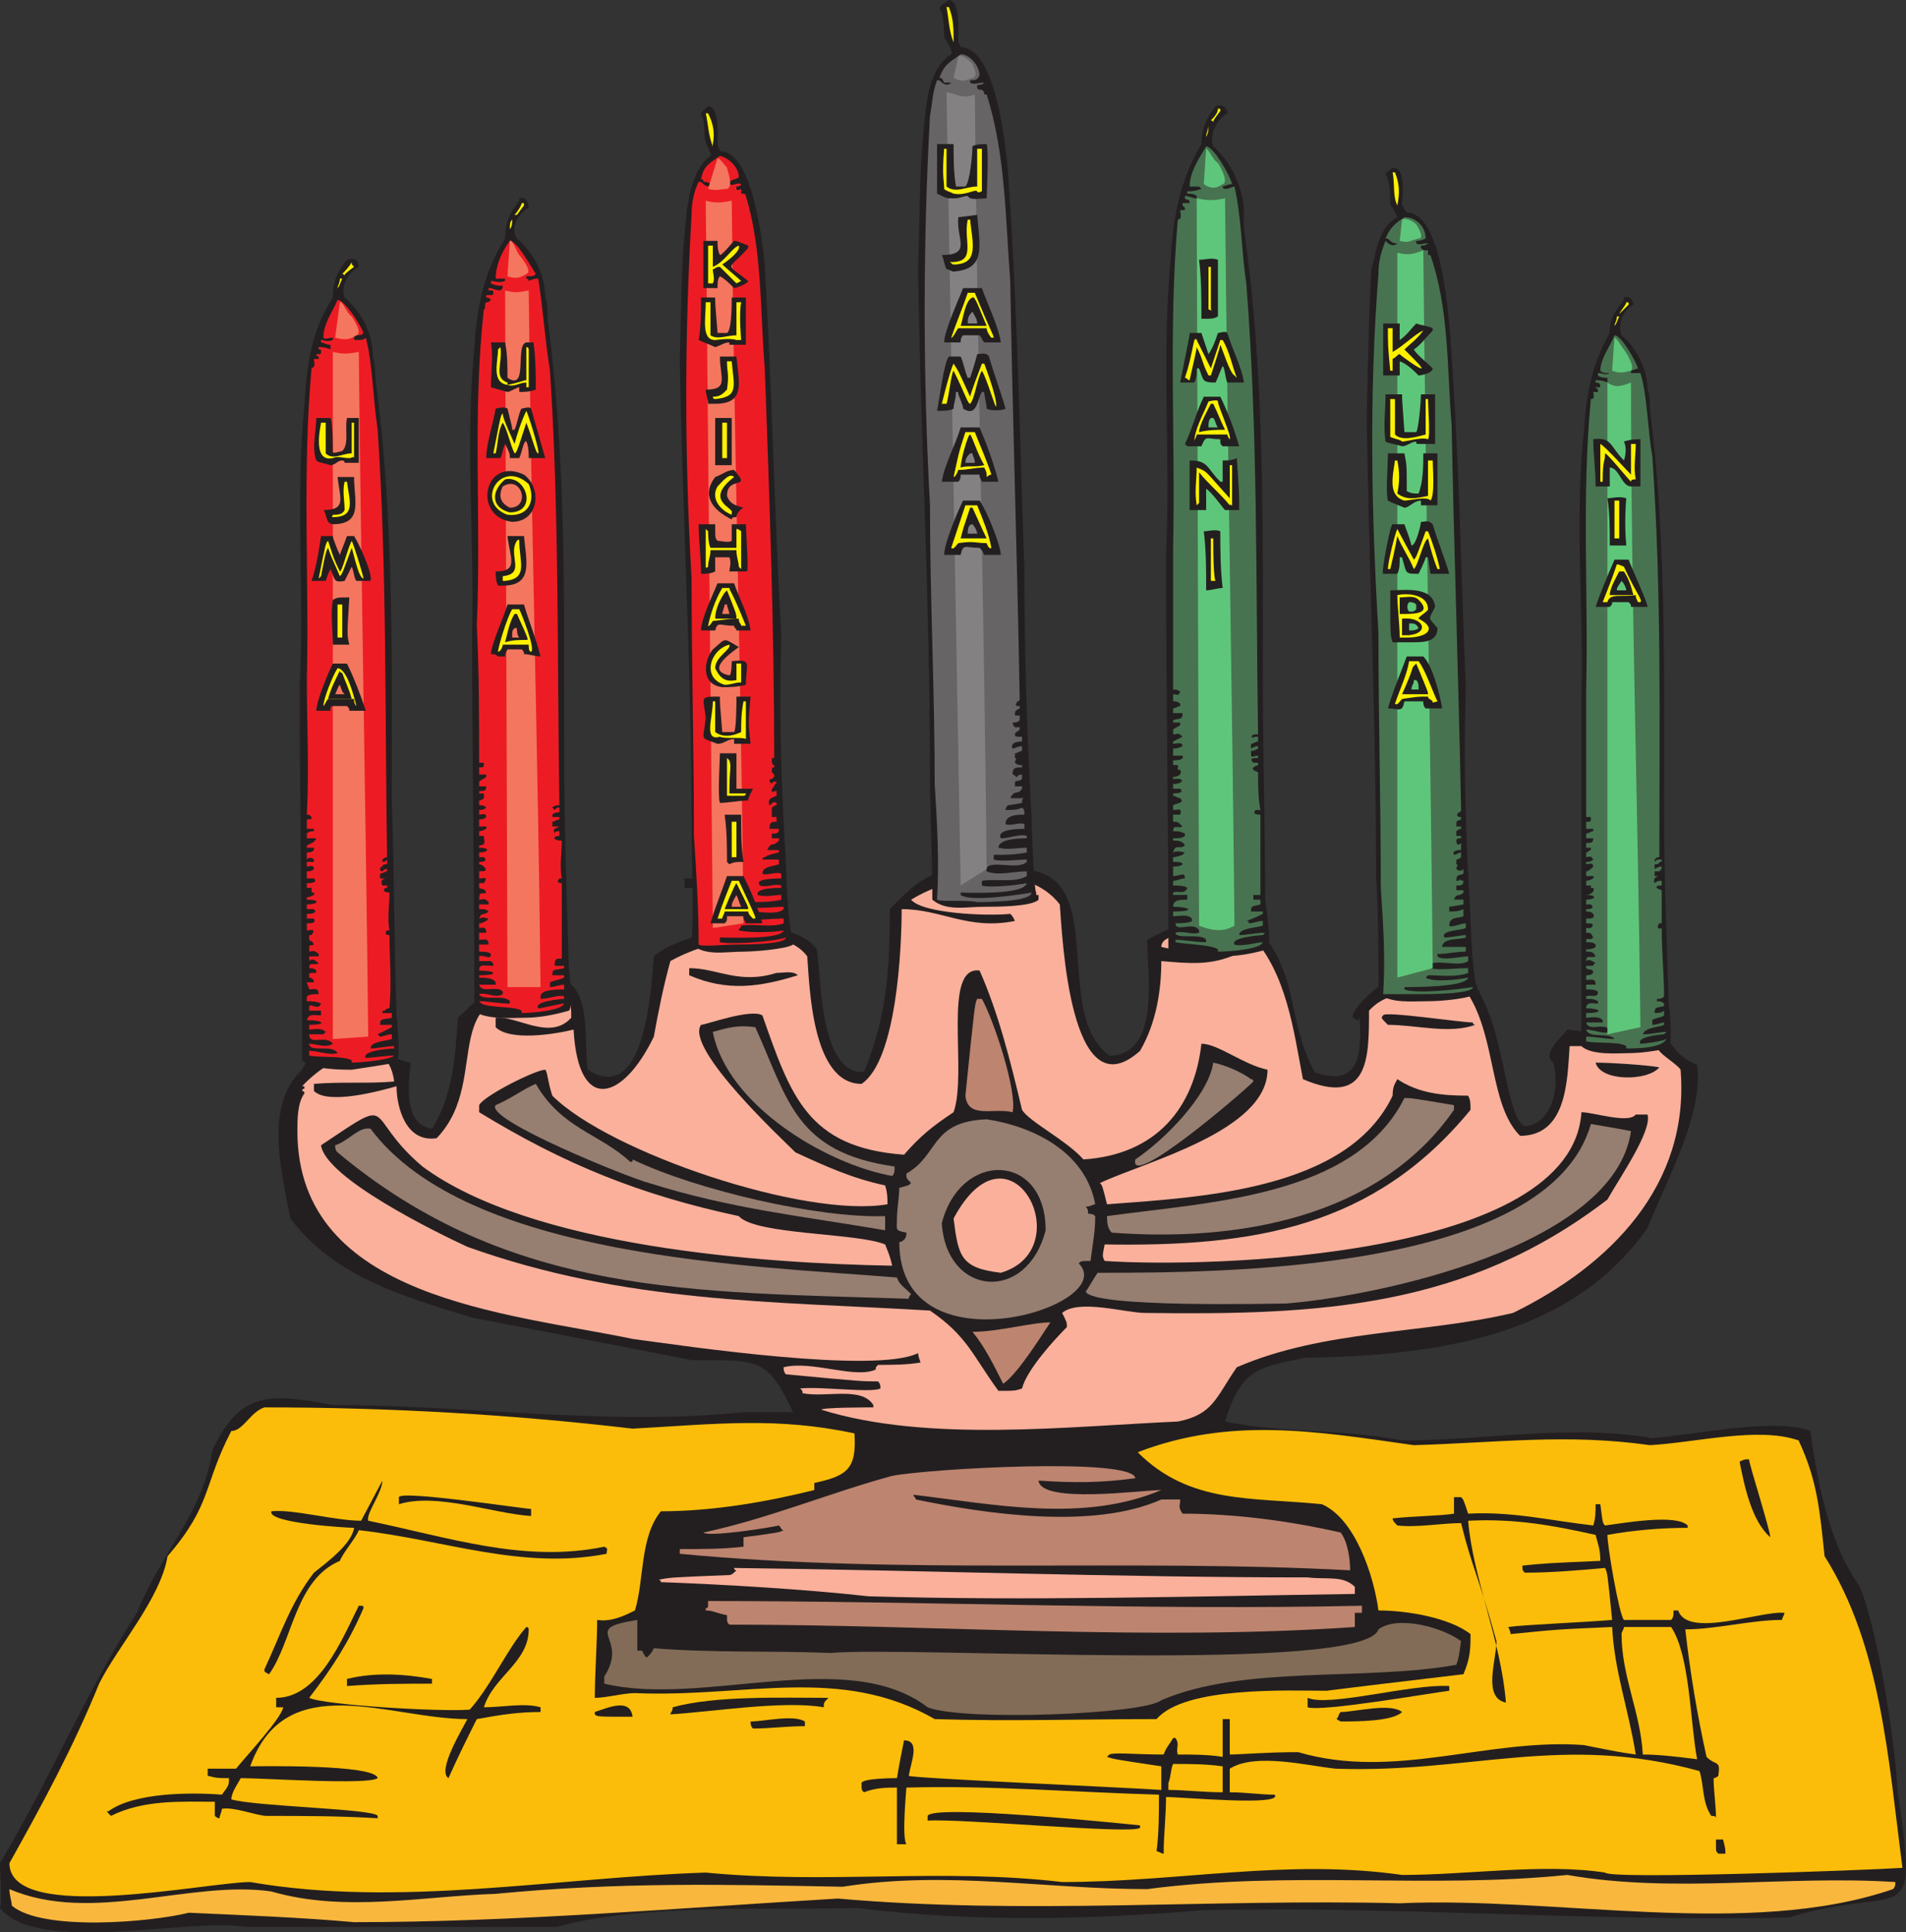 <svg xmlns="http://www.w3.org/2000/svg" width="605.627" height="613.729"><rect width="100%" height="100%" fill="#333333" stroke="none"/><path fill="#231f20" fill-rule="evenodd" d="M0 591.75c15.75-26.25 27-54 43.5-79.5 8.25-20.25 21-31.5 24-51.75 9-18.75 18-18 38.25-14.25 43.5 0 87.75 6.75 130.5 2.25H252c-8.25-17.25-10.5-16.5-32.25-16.5-22.5-4.5-46.5-9-69.75-13.5-21.75-6.75-43.5-12.75-57.75-31.5-3-15.75-8.25-36 3.75-47.25 8.25-17.25 25.5-3.75 34.5-2.25-.75 7.5-2.25 19.5 6.75 21 6.75-10.5 7.5-24 8.25-35.25 12.75-12 9.75-9.75 27-11.25 16.5-5.25 12.75 18 14.25 27.75 18.75 12 20.25-27.75 21-36 9-8.25 43.5-14.25 51.75-2.25 1.5 8.25.75 39.75 15 39 7.5-18 8.25-33.75 8.25-51.75 13.5-14.25 15.75-12 34.5-12 39-6.75 15 43.5 35.25 58.5 16.5 0 12-27 12-36.75 15-8.25 15-4.5 35.25-3.75 13.5 15.75 9 29.25 18 45.75 14.25 5.25 15-6 14.25-17.25 0 .75-.75.75-.75.75-.75 0-.75-.75-1.5-.75 0-3.75 8.25-9.75 9.75-11.25 10.5 1.5 17.25 1.5 27.75-.75 11.25 13.5 10.5 42.75 17.25 46.5 9-.75 11.25-13.5 9-20.25-3.75-3 3-8.25 4.5-10.5 10.5 1.5 21 1.5 30.75 1.5 3.75 5.25 5.25 7.5 10.5 9.75C541.5 354 528.75 376.5 523.5 390c-24.75 35.25-68.25 40.5-108.75 41.25-14.25 3-20.25 3-25.5 20.25 18 3.75 37.5 2.25 56.25 6 27 0 52.5-5.25 79.5-.75 12-.75 39-6.75 50.25-2.25 2.25 16.5 6 36 15.75 49.5 6 15 11.25 50.25 12 65.25 6.75 45.75 2.25 28.5-34.5 39.75-61.5 1.5-124.5-3.75-186.75-2.25-36.75 3-72.75 3.75-109.5-.75-27 .75-69-1.5-95.25 6H78c-18-3-66 9-78-6 .75-2.25 0-9 0-14.25"/><path fill="#fbbd09" fill-rule="evenodd" d="M3 591.75c10.5-18.75 20.25-36.75 28.5-57 6-12 19.5-27 21.75-40.5 14.25-16.5 11.25-22.5 20.25-39.75 3.75 0 6-6 10.5-7.5 39.75 0 78.75 2.25 117 6.75 27-1.5 45.75-3.75 70.5 1.5.75 11.25-2.25 13.5-12.75 15.75v2.25C243.75 477 226.5 480 210 480c-6.75 8.25-5.25 21.75-8.25 31.5-3 1.5-7.5 3.75-12 3 0 6.75-.75 17.25-.75 24.75 3.75 0 9-1.5 12.75-1.5 35.25 1.5 65.25-9 95.25 8.25 23.25.75 47.25 0 70.5 0 9-10.5 42-9 54-9 12-1.5 12-1.5 43.5-5.25 2.25-5.25 2.25-8.25 2.25-12.75-6.75-5.25-20.25-7.5-29.25-7.5-1.5-11.25-7.5-29.25-18-33.75-22.5-2.25-42 0-58.5-16.5 29.25-11.25 56.25-6.75 87.75-2.25 26.25-.75 48.75-3.75 75 0 14.25-.75 34.5-6 47.25-1.5 6 12.75 6.75 22.5 8.25 36.75 18 28.5 20.25 64.5 24.75 99-11.25.75-93 3.75-94.5 1.5-19.5-3-43.5.75-64.5.75-36.75-5.25-70.5 2.25-108 2.25-38.25-4.5-74.25.75-113.25-3-47.25 1.5-97.5 11.25-144.75 3-13.5 0-76.5 13.5-76.5-6"/><path fill="#fab73d" fill-rule="evenodd" d="M3 600c26.25 11.25 57.75-3 83.25.75 23.25 6.75 48 1.5 71.25.75 39-3.75 72-3 110.25-2.25 33-5.25 63.75.75 96.75.75 45.75-6 89.25 0 133.5-4.5 34.5 6 69 0 104.25 2.25 0 .75 0 1.5-.75 2.25-45.75 15.75-107.25 2.25-156.75 4.5-60-1.5-118.5 3.75-178.5-1.5-51 3-102.75 7.5-153.75 7.5-16.5-1.5-36-2.25-52.5-3-12 3-46.5 6-56.25-2.25 0-1.5-.75-3-.75-5.25"/><path fill="#231f20" fill-rule="evenodd" d="M34.5 575.25c8.25-6 26.25-6 36-5.25 2.25-3 2.25-3 2.25-5.25-3.75 0-3.75 0-6.75-.75v-2.25h9c3-3.75 14.25-15.75 15-19.5h-2.25v-3c13.5 0 21-18.75 26.25-29.25 1.5 0 1.5 0 1.5.75-4.5 10.5-9.75 18.75-17.25 28.5 4.5 2.25 41.25 4.5 51 3.75 6.75-7.5 12-19.5 18-26.25 0 0 .75 0 .75.75 0 10.5-11.25 15-14.25 24.75 6 0 12.75-1.5 18 0v1.5c-6.75 0-12 .75-20.25 2.25-3 6-6 12-9 18.75-3.75-2.25 4.5-15.75 6-18.75-24.75 0-57.75-16.5-69 15 2.25 0 39.75-.75 40.5 3.75-3 2.25-36 0-43.5 0-.75 1.5-3 4.5-3 6.75 7.5 2.25 45.75 3 46.5 5.25v.75c-12-.75-24-.75-35.25-.75-3 0-10.5-3-14.25-2.25 0 .75-.75 2.25-.75 3-.75 0-1.5-.75-1.5-.75v-4.5c-10.5 0-22.5-.75-33 4.5-1.5-1.5-1.5-1.5-.75-1.5"/><path fill="#231f20" fill-rule="evenodd" d="M84 530.25c5.25-11.25 8.25-21 15.75-30.75 3.75-3 12-9 12.75-14.25-2.25 0-27.75-1.5-26.25-5.25 6.75-.75 20.25 3 28.5 3l6.75-12.75c0 3.75-5.25 10.5-4.5 12.75 25.5 5.25 49.5 13.5 75 8.25 1.5.75.75.75.75 2.25-27 5.25-51.75-4.5-78.75-7.5-.75 2.25-5.25 7.5-6 9.75-14.25 6-15 25.5-22.5 36-1.5-.75-1.5-.75-1.5-1.5"/><path fill="#fab09b" fill-rule="evenodd" d="M94.5 359.25c0-3.75 0-9 2.25-12 0-.75-.75-.75-.75-.75 0-.75.75-.75.75-.75 0-.75 0-.75-.75-.75 8.25-9 27-18.75 29.25-1.5-8.25.75-16.5 0-25.5.75v2.25c4.5 4.5 21 0 26.25-1.5 0 6.75 3 18 12.75 16.5 18.75-19.5-3-51 39.75-45.75 3 3 3 3 3 7.5-6.75 7.5-17.25-.75-24 0v3c4.5 4.5 18.75 2.25 24.75.75 1.5 27 15.75 22.5 25.5 2.25 1.5-8.25 3-15.75 5.25-24 10.5-6 35.25-12.75 43.5-1.5.75 9.75 1.5 40.5 17.25 40.5 11.25-7.5 12.75-43.5 12.75-55.5 12.75 0 21 6.75 36 3.75-.75-1.5-.75-1.5-1.5-2.25-6.75.75-27.75 0-31.5-4.5 13.5-8.25 36.75-12 47.25 1.5.75 9 3 66.75 25.5 46.5 5.25-9 6.75-19.5 6.75-28.5 9 .75 15.75 1.5 24-2.25v-2.25c-9 3-14.25 2.25-24 0 0-6.75 24-3.75 28.5-3.75 11.25 12 13.5 30 16.5 45.75 21 9 21-6.75 21-21.75 8.25-9 20.25-3.75 31.5-5.25 9 14.25 6.75 35.25 16.5 45 15 0 15-18 15.75-28.5h27.75c0 2.25 6 5.25 7.5 7.5 3 36.75-22.5 62.25-53.25 77.25-28.5 6.75-60 5.25-87.75 17.25-6.75 9.75-7.5 15-18.75 17.25-34.5 1.5-79.5 6.75-113.25-3.75 0-.75 15-.75 16.5-.75v-.75c-3.75-6-15-2.25-22.5-3.75 0-.75 0-.75-.75-1.5 6-.75 22.5 1.5 25.5 0 0-.75 0-1.5-.75-2.25-5.25 0-5.25 0-29.25-2.25-.75-.75-.75-1.5-.75-2.25 9-2.25 22.5 3.75 29.25.75 0-.75 0-.75.75-1.5 4.5 0 9 0 13.5-.75-.75-2.25-.75-2.25-.75-3-13.5 6.75-74.25-2.25-90.75-4.5-39.75-8.25-106.5-12.75-106.5-66"/><path fill="#231f20" fill-rule="evenodd" d="M102 363.75c24.75-16.5 12.75-9.75 32.25 6.75C168.75 396 241.5 401.25 283.5 402c-.75-3-.75-3-2.25-6.75-9-3.75-41.25-3-46.5-9-31.5-6.75-55.5-16.5-82.5-33V351c1.5-3 18-11.25 21-11.25.75.75.75 3.75 2.25 8.25 18 18 80.25 39 106.5 34.5 0-1.5 0-3.75-.75-6-10.5-2.25-18.75-6-28.5-10.5-3.75-3.75-35.25-33-30-40.5 1.5 0 15.75-5.25 19.5-3 9 25.5 14.25 42 45 44.25 5.25-6 9-9 15.75-13.5 4.5-12.75-3.75-46.5 8.25-45 6 13.5 9.75 28.5 13.5 44.25 2.25 3.75 14.25 9.75 19.5 15.75 23.25-1.5 35.25-16.5 37.5-36.75 5.25 0 13.5 6.75 21 8.25 0 19.5-39 29.25-53.25 36 .75.75.75.75 2.25 6.75 30-2.25 76.5-4.5 90.75-34.5 0-3 .75-3.75 1.5-5.25 6.75 4.5 14.25 5.25 22.5 5.25.75 1.5.75 2.25.75 4.5-30.75 37.5-69 43.5-116.25 42.75-.75 3.75-.75 3.75 0 5.25 33 2.25 148.5-.75 151.5-47.25 3.75 0 15 3.75 17.25.75h3.75c1.5 5.25-9 20.25-12.75 27-45 34.5-91.5 36.75-147 36-6 0-21-4.5-26.25 0 1.5 3 1.5 3 1.5 4.5-3.75 3.75-12.75 13.5-14.25 19.5-2.25.75-2.25.75-7.5.75-8.25-11.25-9.75-17.25-21.75-25.5-50.25-3-96.75-2.25-147-20.25-9.75-4.5-45-21.75-46.5-32.25"/><path fill="#967e71" fill-rule="evenodd" d="M106.5 363.75c4.5-1.5 7.5-6 11.25-5.25C148.5 399.75 239.25 402 285 405.75c.75 2.25 2.25 3 4.5 5.25 0 0-.75.75-.75 1.5-68.25-2.25-126.75-.75-181.5-46.5-.75-.75-.75-1.5-.75-2.25"/><path fill="#231f20" fill-rule="evenodd" d="M110.25 533.25c9-2.25 18.75-1.5 27 0v1.5c-8.25 0-17.25 0-27 .75v-2.25m16.5-57.75c.75-2.25 39.75 3.75 42 3.75v2.25c-12-.75-30-7.5-42-3.75v-2.25"/><path fill="#967e71" fill-rule="evenodd" d="M157.5 351c5.25-2.25 9-5.25 12.75-6.75 8.25 14.25 20.25 15.75 30 24.75.75 0 .75 0 .75-.75 20.25 9.75 59.25 18.75 80.25 18v4.5c-26.25-4.5-48.75-6.75-75-15-6-1.5-52.5-20.25-48.75-24.75"/><path fill="#231f20" fill-rule="evenodd" d="M189 543.75c4.5-1.5 11.25-4.5 12 1.5-11.25 0-11.25 0-12-.75v-.75"/><path fill="#826c57" fill-rule="evenodd" d="M192 532.5c8.25-12.75-8.25-15 10.5-18v9.75h1.5c.75 1.5.75 1.5 1.5 2.25 1.5-1.5 1.5-1.5 2.25-3 18.75 1.5 37.5.75 56.25 1.5 24.75-2.25 169.5 6.75 174-7.5 6-4.5 20.25-.75 26.25 3.75-.75 5.25-.75 5.25-1.5 7.5-29.25 5.25-67.5 0-93.75 11.25-5.25 4.5-63 6.75-74.25 2.25-25.5-19.5-71.25 0-102.75-7.5v-2.25"/><path fill="#fab09b" fill-rule="evenodd" d="M209.25 501.75c3.75-.75 3.75-.75 22.5-1.5.75 0 1.5-.75 2.25-1.5-.75 0-.75-.75-.75-.75 60.75.75 121.5 3 182.25 3 6 .75 11.25-.75 15 3v2.25c-51 .75-103.5 2.25-154.5.75-20.25-2.25-45.75-3.75-66-4.5 0-.75-.75-.75-.75-.75"/><path fill="#231f20" fill-rule="evenodd" d="M213.75 542.25c13.5-3.75 34.5-3 49.5-3-1.5 1.5-1.5 1.5-1.5 3-12.75-2.25-36 1.5-48.75 2.25 0-.75.75-.75.75-2.25"/><path fill="#bd846f" fill-rule="evenodd" d="M216 492c7.5 0 13.5 0 20.25-.75v-3c11.25-1.5 11.25-1.5 12.75-2.25-.75 0-.75-.75-1.5-1.5-3 .75-22.5 3.75-24 2.25 21-4.5 40.5-12.75 60-18 11.25-2.25 76.5-6 77.25.75-11.25 1.5-19.5 1.5-30.75.75.75 7.5 33 3 39 3-24.75 10.5-53.25 4.5-78.75 1.5 0 .75.75.75.75 1.5 21.75 4.5 56.25 9.75 78 0h6c0 2.25-.75 2.25.75 4.5 16.5 0 33.75 2.25 50.25 6 2.25 3 3 8.25 3 12-69.75-3.75-142.5 1.5-213-5.25V492"/><path fill="#231f20" fill-rule="evenodd" d="M219 307.5c9 0 15.75 5.25 27.75 1.5 2.25 0 5.25-.75 6.75.75-12 3.75-22.5 5.25-34.5 0v-2.25"/><path fill="#bd846f" fill-rule="evenodd" d="M224.25 510.75c.75 0 .75 0 .75-2.25 69 0 138.75 3 207.75 1.5v2.25h-2.25v4.5C366 521.25 297 516 231.75 516c-.75-.75-.75-.75-.75-3-3.75-.75-4.5-1.5-6.75-1.5v-.75"/><path fill="#967e71" fill-rule="evenodd" d="M226.5 327.75c5.25-1.5 8.25-2.25 13.5-1.5 10.5 23.25 12.75 39.75 44.25 44.25 0 1.5 0 2.25-.75 3-21-3.75-52.5-22.5-57-45.75"/><path fill="#231f20" fill-rule="evenodd" d="M238.5 546.75c4.5 0 13.5-2.25 17.25 0v1.5c-6 0-11.25.75-16.5.75-.75-.75-.75-1.5-.75-2.25m35.25 19.5c.75-1.5 10.5-1.5 11.25-1.5.75-4.5 1.5-8.25 2.25-12 5.25 0 2.25 6.75 1.5 11.25 0 .75 69.75 3.75 80.25 4.5V561c-15-2.25-15-2.25-17.25-3l.75-.75c1.5-.75 8.25 0 17.25 0 .75-2.25 2.25-3.75 3-5.25h.75c1.5 2.25 0 3 .75 5.25 4.5 0 9.75 0 14.25.75v-12h2.25v11.25c3.75 0 11.25-.75 21.75-.75 30.75 9 60-4.5 90.75-2.25 11.25 2.25 11.25 2.25 16.5 3-2.25-14.25-6.75-26.25-7.5-40.5C495 517.5 495 517.5 480 519c0-.75-.75-2.25-.75-2.25 5.25-.75 24.75-1.5 33-2.25-1.5-15-1.5-15-2.25-16.5-8.25.75-17.25 1.5-25.5 1.5-.75-.75-.75-.75-.75-2.25 7.5-.75 7.5-.75 24.75-1.5 0-3.75-.75-5.25-1.5-8.25-13.5-3-25.5-5.25-40.5-4.5 1.5 18 10.5 38.25 12 57.75-7.5-1.5-3-13.5-3-19.5-6-21.75-7.5-22.5-11.25-37.5-6 0-14.25 1.5-20.25.75-.75-.75-1.5-1.5-1.5-2.25 6.75-.75 15-.75 19.5-1.5v-5.25h2.25c.75.75.75.75 2.25 5.25 14.25-.75 26.25 2.25 39.75 3.75.75-2.25.75-4.5.75-6.75h1.5c.75 6 .75 6 1.5 6.75 6-.75 22.5-3.75 26.25 0v.75c-8.25 0-17.25.75-25.5 2.25 0 3.75 3.75 25.5 5.25 27h15c.75-.75.75-1.5.75-3h1.5c3 9 26.25 0 33.75.75 0 .75-.75 1.5-.75 2.25-9.75 0-21 3-30.75 3 1.5 13.5 3.75 27 6.75 40.5 3 3 4.5.75 3.75 6-.75.75-1.5.75-1.5.75 0 4.5.75 8.25.75 12.75 0-.75-.75-.75-1.5-.75-3-4.5-2.25-9.75-3.75-14.25-43.5-12-72.75.75-115.5-.75-8.25-.75-25.5-5.25-33.75 0v7.5c5.25 0 9.75.75 14.25.75 3 3.75-29.25.75-34.5.75 0 6-.75 12-.75 18-.75 0-1.5-.75-2.25-.75.75-6 .75-12 .75-18-27-.75-53.25-3-80.25-2.25 0 .75-1.5 15.75 0 18h-3v-18c-3 0-6.75 0-10.5 1.5-.75-.75-.75-.75-.75-3"/><path fill="#967e71" fill-rule="evenodd" d="M285 387c0-3 .75-6.75.75-9.75 3-.75 3-.75 3.75-1.5-1.5-1.5-1.5-1.5-1.5-3 10.5-6 7.5-16.5 25.5-17.25 15 2.25 31.5 10.5 34.5 27-.75 0-1.5.75-3 .75.75.75.75 1.5.75 2.25.75 0 1.5 0 2.25.75 0 5.25-.75 8.25-1.5 14.25-3 0-3 0-3.75.75 13.5 13.5-57 35.25-57-6.75.75 0 1.5-.75 1.5-.75.75-.75.75-1.5.75-2.25-3.75-.75-3-.75-3-4.5"/><path fill="#231f20" fill-rule="evenodd" d="M294.75 576.75c1.5-3.75 60 2.25 67.5 3v.75c-1.5 2.25-57-3-67.5-2.25v-1.5m4.5-188.25c6-23.25 33-22.5 33 2.25-6 23.25-31.5 21-33-2.25"/><path fill="#fab09b" fill-rule="evenodd" d="M303 387c18-33.75 40.5 9.75 15 17.25-12.75-1.5-13.5-5.25-15-17.25"/><path fill="#bd846f" fill-rule="evenodd" d="M306.75 348c3-29.25 3-29.25 3.75-30.75h1.5c3.75 6.75 11.25 29.25 9.75 36-6-1.5-14.25 2.25-15-5.25m2.25 75c8.25 0 18.75-3 24.75-3-3 4.5-10.5 16.5-15 19.5-3-6-6-12-9.75-16.5"/><path fill="#967e71" fill-rule="evenodd" d="M345 410.25c1.5-2.25 2.25-3.75 3.75-6 38.25 0 143.25 0 156.75-47.25 4.5.75 9 1.5 12.75 2.25-5.25 36.75-81 52.5-109.5 54.75-3 0-61.5 1.5-63.75-3.75"/><path fill="#967e71" fill-rule="evenodd" d="M351.75 386.25c32.25-4.5 78.75-6 94.5-37.5 2.25 0 2.25 0 15.75 2.25v1.5c-24 34.5-69 42-108.75 39-1.5-1.5-1.5-3.75-1.5-5.25m9-18c9-6 23.25-20.25 24.75-30.75 3.75.75 9 3 12 5.25.75 0 .75.75.75.75-4.5 4.5-39.75 34.5-37.5 24.75"/><path fill="#fbbd09" fill-rule="evenodd" d="M371.25 566.25c.75-1.5.75-4.5 1.5-6 5.25 0 10.5 0 15.75.75v8.25c-6 0-12-.75-17.25-.75v-2.25"/><path fill="#231f20" fill-rule="evenodd" d="M415.5 539.25c6.75 3 33-4.5 45-3.75v1.5c-6 .75-40.5 6.75-45 5.25v-3m9.75 6c0-.75.75-1.5.75-1.5 4.5 0 15.75-3 19.5 0-3 3-14.25 3-19.5 3-1.5-.75-1.5-.75-.75-1.5M439.5 322.5c0-1.5 24.75 2.25 28.5 2.25 0 0 0 .75.75.75-8.25 3-18.75 0-27.75 0-2.25-2.25-2.25-2.25-1.5-3m67.5 15c4.5 0 16.5.75 20.25 1.5-3.75 4.5-18.75 4.5-20.25-1.5"/><path fill="#fbbd09" fill-rule="evenodd" d="M515.25 519c0-.75.75-1.5.75-2.25h15c6 9 6 30 8.25 42-6-.75-12-1.5-17.25-1.5-.75-13.5-6.75-24.75-6.75-38.25"/><path fill="#231f20" fill-rule="evenodd" d="M545.25 586.5v-2.25h2.25c.75 3 .75 3 .75 4.5H546c-.75-.75-.75-.75-.75-2.25m7.5-122.25c1.5-.75 1.5-.75 3-.75 0 1.5 6.75 22.5 6.75 24.75-6-5.25-8.25-16.5-9.75-24m-386.25-141c-3 0-12.75.75-15.75-2.25 0-39.75-.75-80.25-.75-120 .75-30.75-2.25-60.75.75-90.75.75-12.75 3-24 9.75-34.5 0-5.25 1.5-8.25 4.5-12V63c1.5-.75 3 .75 3 3-3 1.5-6 6-3.75 9.75 5.25 4.5 9 11.25 9 18.75.75 1.5.75 4.5.75 6.75 6 45 5.25 90.75 5.25 136.5 0 22.5.75 45.75 1.5 69 0 0 1.5 13.5 0 14.25-5.25 1.5-9.75 2.25-14.25 2.25"/><path fill="#ed1c24" fill-rule="evenodd" d="M165.75 321.75V321c-2.25-1.5-9.75-.75-12.75-2.25l-.75-.75c3 0 6 .75 9.75.75V318c-1.5-2.25-9 0-9.75-2.25 2.25-.75 5.25 1.5 7.5 0V315c-1.5-2.25-6.75.75-7.5-2.25h5.25V312c-.75-1.5-3.75-1.5-5.25-1.5v-.75c6.75 0 5.25-1.5 0-1.5 0-2.25 1.5-1.5 4.5-1.5 0-.75 0-.75-.75-1.5h-3.75v-1.5c1.5-.75 3.75 1.5 3.75-.75-.75-.75-2.25-.75-3.75-.75V300h3c0-2.25-1.5-1.5-3-1.5v-2.25h2.25c0-2.25-1.5-1.5-2.25-1.5v-1.5c.75 0 .75 0 2.25-.75l.75-.75c-.75 0-1.5-.75-3 0 .75-2.25 1.5-.75 3-2.25-.75-.75-1.5-.75-3-.75v-1.5h3v-.75c-1.5-1.5-1.5-.75-3-.75 0-3 .75-1.5 2.25-2.25-.75-1.5-.75-.75-2.25-1.5v-1.5h1.5c1.5-2.25 0-1.5-1.5-1.5v-2.25c1.5 0 3 0 1.5-1.5 0 0-.75-.75-1.5-.75v-.75c.75 0 3 0 1.5-1.5h-1.5v-1.5c3 0 3.75-1.5 0-1.5v-.75c.75 0 2.25 0 1.5-2.25v-.75h-1.5V264c.75 0 3-.75 2.25-1.5h-2.25v-2.25c.75 0 1.5 0 2.25-.75 0-1.5-1.5-.75-2.25-.75v-1.5c.75 0 1.5 0 2.25-.75-.75-.75-1.5-.75-2.25-.75v-1.5c.75 0 1.5-.75 1.5-.75V252h-1.5v-.75c1.5 0 2.25 0 2.25-1.5h-2.25v-1.5c.75-.75 1.5-.75 2.25-1.5V246h-2.25v-2.25c1.5 0 1.5 0 1.5-1.5h-1.5c0-14.25 0-29.25-.75-43.5C153 165 150 132 153.75 98.25c.75 0 0-1.5.75-2.25.75 0 .75 0 1.5-.75-.75-.75-.75-.75-1.5-.75v-.75c2.25 0 2.25 0 2.25-.75s0-.75-1.5-.75v-.75c1.5 0 2.25.75 3.75.75.75-.75.75-.75.75-1.5-1.5 0-2.25 0-3.75-.75v-.75c1.5 0 2.25.75 4.5 0v-.75h-3c0-4.5 2.25-9 4.5-12 2.25 0 6.75 8.25 8.25 10.5-.75.75-.75.75-3 .75v.75s.75 0 .75.75c1.5-.75 2.25-.75 3-.75 1.5 9 2.25 20.25 3.75 29.25 3 45.75 2.25 92.25 3 138-.75 0-1.5 0-2.25.75l.75.75c.75-.75.75-.75 1.5-.75v1.5c-.75 0-1.5 0-2.25.75v.75h2.25v.75c-.75 0-1.5.75-2.25.75v1.5h2.25c-1.5.75-2.25.75-1.5 2.25 0-.75.75-.75 1.5-.75v1.5c-2.25 0-2.25 1.5.75 1.5 0 3.75-.75 8.25 0 12h-.75c-.75.75-.75 1.5.75 1.5v24H177c-.75.75-.75.75-.75 2.25h3v.75c-3 .75-3.75 0-3.75 2.25h3.75v.75c-1.5.75-3 .75-4.5 1.5v1.5c1.5 0 3-.75 4.5-.75v1.5c-2.25 0-7.5 0-7.5 2.25v.75c3 0 6-1.5 7.5-.75v.75c-.75 0-9.75.75-8.25 3 1.5 0 6.75-1.5 8.25-1.5-.75 2.25-10.5 3-13.5 3"/><path fill="#fff200" fill-rule="evenodd" d="M162 72.75c0-1.5 0-2.25.75-3 0 .75 0 2.25-.75 3m2.25-4.5h-.75c.75-.75 2.25-3 2.25-3.75.75 0 .75 0 .75.75l-2.25 3"/><path fill="#f5765f" fill-rule="evenodd" d="M171.75 313.5c-.75-72.75-3-148.5-3.75-221.25-3.75.75-4.5.75-7.5 0l.75 221.25h10.5M162 76.5c.75-.75 2.25 3.75 3 4.5 0 0 4.5 5.25 2.25 6-2.25 1.5-3.75 1.5-6 .75L162 76.5"/><path fill="#231f20" fill-rule="evenodd" d="M158.25 208.5c-.75-.75-1.5-.75-2.25-.75 0-3 4.5-12.75 5.25-15.75h5.25c1.5 5.25 3.75 10.5 5.25 16.5-1.5 0-3.75-.75-5.25-.75 0-.75 0-.75-.75-1.5h-4.5c-.75 1.5-.75 1.5-.75 2.25h-2.25"/><path fill="#fff200" fill-rule="evenodd" d="M158.25 207c0-1.5 3-11.25 4.5-13.5H165c.75 1.5 5.25 12.75 3.75 13.5-.75 0-.75-1.5-.75-2.25h-8.25c0 .75-.75 2.25-1.5 2.25"/><path fill="#231f20" fill-rule="evenodd" d="M160.5 204c.75-3 1.5-6.75 3-9h.75c3.75 8.25 3.75 8.25 3 8.25-2.25 0-4.5 0-6.75.75"/><path fill="#f5765f" fill-rule="evenodd" d="M163.5 202.5h-.75c0-2.25 0-2.25.75-3h.75c0 .75 0 2.25.75 3h-1.5"/><path fill="#231f20" fill-rule="evenodd" d="M159.75 186h-1.5c-.75-1.5-.75-3-.75-4.5 7.5 0 4.5-4.5 3.75-11.25h5.25c.75 8.25 3 15.75-6.75 15.75"/><path fill="#fff200" fill-rule="evenodd" d="M160.5 184.5h-.75V183c7.5-.75 1.5-6.75 4.5-11.25 0 0 .75-.75.75 0 0 6.75 3 12-4.5 12.75"/><path fill="#231f20" fill-rule="evenodd" d="M162.75 165.75c-12.75-1.5-9-21 3.75-15 6 4.5 4.5 15-3.75 15"/><path fill="#fff200" fill-rule="evenodd" d="M161.25 163.5c-10.5-3.75-2.25-18 6.75-9.75 2.25 5.25 0 10.5-6.75 9.75"/><path fill="#231f20" fill-rule="evenodd" d="M162 162.75c-6-1.5-6-6.75-1.5-10.5 6.75-1.5 10.5 10.5 1.5 10.5"/><path fill="#f5765f" fill-rule="evenodd" d="M162 161.25c-3-1.5-3.75-3.75-2.25-6.75 6-3.75 9 6.75 2.25 6.75"/><path fill="#231f20" fill-rule="evenodd" d="M154.5 145.5c0-4.5 2.25-11.25 3-15.75.75 0 2.25-.75 3.75 0 1.5 6 1.5 6 1.5 6.75h.75c.75-1.5 1.5-6 2.25-6.75.75 0 2.25-.75 3 0l4.5 15.75H168c0-1.5 0-3.75-.75-5.25-.75-.75-1.5 3.75-2.25 5.25h-3c0-1.5 0-1.5-1.5-4.5-.75 1.5-.75 3-1.5 4.5h-4.5"/><path fill="#fff200" fill-rule="evenodd" d="M156.75 144c2.25-11.25 2.25-12 3-12.75 0 .75 0 1.5 3.75 9.75.75-3 2.25-7.5 3.75-10.5.75 1.5 4.5 13.5 3.75 13.5s-1.5-3.75-3.75-9.75c-2.25 6.75-3 9.75-3.75 9.75-1.5-3-2.25-7.5-3.75-9.75-1.5 2.25-1.5 6.75-2.25 9.75h-.75"/><path fill="#231f20" fill-rule="evenodd" d="M161.25 124.5 156 123c0-4.5.75-9.75 0-14.25h4.5c.75 3.75.75 7.5.75 11.25 6.75 4.5 2.25-10.5 6-11.25h2.25c.75 5.25.75 10.5.75 15-2.25.75-3.75.75-5.25.75V123c-.75 0-3 1.5-3.75 1.5"/><path fill="#fff200" fill-rule="evenodd" d="M161.25 122.25c-5.25-.75-3-7.5-3-11.25l.75-.75c.75 5.25-2.25 9.75 2.25 11.25v.75m0 0c3.75-.75 5.25-1.5 6-1.5v-10.5c.75 0 .75.75.75.75v12h-.75v-1.5c-2.25 0-3.75 1.5-6 .75"/><path fill="#231f20" fill-rule="evenodd" d="M387.75 303.75c-3.75 0-12.75.75-16.5-2.25 0-42-.75-84-.75-125.25 1.5-31.5-1.5-63 1.5-94.5.75-12.75 3-24.75 9.75-36 0-4.5 1.5-8.25 4.5-12 1.5-.75 3.75 0 3.75 2.25-3 1.5-6 6.75-4.5 10.5 5.25 4.5 9 12 9.75 19.5v6.75c6.75 46.5 6 94.5 6 141.75 0 23.25.75 48 .75 71.25 0 0 2.25 15 .75 15.75-5.25 1.5-9.75 2.25-15 2.25"/><path fill="#487350" fill-rule="evenodd" d="M387 302.25v-.75c-2.25-1.5-9.75-1.5-13.5-2.25v-.75c3 0 6 .75 9.75.75v-.75c-1.5-2.25-9.75 0-9.75-2.25 2.25-.75 5.25.75 7.5 0v-.75c-1.5-3-7.5.75-7.5-2.25.75 0 4.5 0 5.25-.75v-.75c-1.5-1.5-3.75-.75-6-.75v-1.5c7.5 0 5.25-1.5 0-1.5 0-2.25 2.25-2.25 4.5-2.25v-1.5h-4.5v-.75c1.5-.75 3.75.75 4.5-1.5-.75-.75-3-.75-4.5-.75v-1.5c1.5 0 2.25-.75 3.75-.75 0-2.25-1.5-.75-3.75-.75v-3c.75 0 2.25 0 3-.75 0-.75-1.5-.75-3-.75v-1.5c.75 0 .75 0 3-.75l.75-.75c-.75 0-2.25-.75-3.75 0 .75-3 2.25-.75 3.75-2.25-.75-1.5-2.25-1.5-3.75-1.5v-.75c1.5 0 3 0 3.75-.75v-.75c-1.5-.75-2.25-.75-3.75-.75 0-2.25 1.5-.75 3-1.5-1.5-1.5-1.5-1.5-3-1.5v-2.25H375c.75-2.25-.75-1.5-2.25-1.5v-1.5c1.5-.75 3.75-.75 2.25-2.25-.75 0-1.5-.75-2.25-.75V252c.75 0 3.75 0 2.25-1.5h-2.25V249c3.75 0 3.75-2.25 0-1.5v-.75c1.5 0 3-.75 2.25-2.25h-.75v-.75h.75c-.75 0-.75 0-.75-.75h-1.5v-1.5c.75 0 3.75 0 3-1.5h-3v-2.25c.75 0 1.5 0 3-.75 0-1.5-2.25-.75-3-.75v-.75l3-1.5c-1.5-1.5-1.5-.75-3-.75v-1.5c.75-.75 1.5-.75 2.25-1.5v-.75h-2.25v-.75c2.25-.75 3 0 3-2.25h-3V225c.75 0 1.5-.75 2.25-.75v-.75c-.75-.75-1.5-.75-2.25-.75v-2.25c1.5 0 1.5.75 2.25-.75-.75-.75-1.5-.75-2.25-.75v-45c.75-35.25-1.5-69.75 1.5-104.25 1.5 0 .75-2.25.75-3h1.5V66l-.75-.75v-.75H378c0-1.5-.75-.75-1.5-1.5v-.75c1.5 0 2.25.75 3.75.75v-.75c-.75-.75-2.25-.75-3-.75v-.75c1.5 0 2.25 0 4.5-.75l-.75-.75h-3c0-4.5 3-9 5.25-12.75 2.25 0 7.5 9 8.25 12-.75 0-.75 0-3 .75 0 .75.75.75.75.75 1.5 0 2.25-.75 3-.75C394.5 69 394.5 80.25 396 90c3.75 47.25 3 95.25 3.75 143.25-1.5 0-1.5 0-2.25.75 0 0 .75 0 .75.75 0-.75 0-.75 1.5-.75v1.5c-.75 0-1.5.75-2.25.75v1.5c1.5-.75 1.5-.75 2.25-.75v.75c-1.5.75-1.5.75-2.25.75v1.5c.75.75.75 0 2.25 0v.75c-1.5 0-3 0-1.5 1.5h1.5v.75c-2.25.75-2.25 1.5 0 2.25 0 3.75 0 8.25.75 12H399c-.75.75-.75 1.5 1.5 1.5v25.5h-2.25v1.5h2.25v1.5c-2.25.75-3 0-3 2.25h3.75v.75c-1.5.75-3 1.5-5.25 2.25.75 0 .75 0 .75.75 1.5 0 3-.75 4.5-.75v1.5c-2.25.75-7.5.75-7.5 3 2.25 0 5.25-.75 8.25-.75l-.75.75c-.75 0-10.5.75-9 3 2.25.75 7.5-.75 9-.75-.75 2.25-10.5 3-14.25 3"/><path fill="#fff200" fill-rule="evenodd" d="M383.25 43.5c0-1.5.75-2.25.75-3.75 0 1.5 0 2.25-.75 3.75m2.25-4.5c0-.75-.75-.75-.75-.75.75-.75 2.25-2.25 2.25-3.75.75 0 .75 0 .75.75-2.25 3-2.25 3-2.25 3.75"/><path fill="#5ec67a" fill-rule="evenodd" d="M392.25 294c-.75-76.5-2.25-154.5-3-231-3.75.75-5.25.75-9 0l.75 231c3.75 1.5 7.5 2.25 11.25 0m-9-246.75c.75 0 2.25 3.75 3.75 4.5 0 0 3.75 6 1.5 6.75-2.25 1.5-3.75 1.5-6 0l.75-11.25"/><path fill="#231f20" fill-rule="evenodd" d="M383.25 187.5v-.75c0-6 0-12-.75-18 1.5 0 3.75-.75 5.25 0 0 5.25 0 12 .75 18-1.5 0-3.75.75-5.25.75"/><path fill="#fff200" fill-rule="evenodd" d="M384.75 184.5V171h.75c0 13.5.75 13.5.75 13.5h-1.5"/><path fill="#231f20" fill-rule="evenodd" d="M378 162v-15.75c6 0 5.25 2.25 9.75 6.75h.75v-6.75c1.5 0 3 0 4.5-.75.75 11.25.75 11.25.75 16.5h-4.5c-.75-.75-4.5-6-6-6.75V162H378"/><path fill="#fff200" fill-rule="evenodd" d="M380.25 160.5c-.75-4.5 0-8.25 0-12 3.75 1.5 2.25.75 10.5 9.75v-10.5h.75v12.75c-.75 0-.75-.75-.75 0-3-3.75-6.75-6.75-9.75-10.5v9.75l-.75.75"/><path fill="#231f20" fill-rule="evenodd" d="m377.25 141.75-.75-.75c2.25-4.5 3.75-10.5 6-15h5.25c2.25 4.5 4.5 10.5 6 15.75h-5.25c-.75-.75-.75-.75-.75-2.25-4.5 0-4.5-1.5-6 2.25h-4.5"/><path fill="#fff200" fill-rule="evenodd" d="M379.5 140.25c0-3.75 3-9 4.5-12.75 0 0 3-.75 3 0 0 1.5 4.5 11.25 3.75 12 0 0-.75-.75-.75-1.5h-9.75c0 .75-.75 1.5-.75 2.25"/><path fill="#231f20" fill-rule="evenodd" d="M381 137.25c0-2.25 3-7.5 3.75-9h.75c1.5 3 2.25 5.25 3.75 8.25-2.25 0-5.25 0-8.25.75"/><path fill="#5ec67a" fill-rule="evenodd" d="M384 135.75c0-1.5 0-2.25.75-3h.75c.75.75.75 2.25 1.5 3h-3"/><path fill="#231f20" fill-rule="evenodd" d="M375 121.5c3-15 3-15 3-15.75h3.75l2.25 6.75c1.5-2.25 2.25-4.5 3-6.75.75 0 2.25-.75 3 0 1.5 5.25 4.5 10.5 5.25 15.75H390c-.75-1.5-.75-4.5-1.5-5.25-.75 1.5-1.5 3.75-2.25 5.25-4.5 0-3.75-.75-5.25-4.5h-.75c0 1.5 0 3-.75 4.5H375"/><path fill="#fff200" fill-rule="evenodd" d="M376.5 120c1.5-4.5 1.5-5.25 3-12 0 0 .75-.75.75 0l4.5 9 3-9h.75c2.25 3.75 3 8.25 4.5 12l-.75-.75c-1.5-.75-3.75-8.25-4.5-9.75 0 0 0 .75-3 9.75H384c-2.25-4.5-1.5-4.5-3.75-9 0 .75-.75 3.75-2.25 10.5-.75 0-.75-.75-1.5-.75"/><path fill="#231f20" fill-rule="evenodd" d="M381.75 101.25v-.75c0-6 0-12-.75-18 2.25 0 3.75-.75 6 0v18c-1.5.75-1.5.75-5.25.75"/><path fill="#fff200" fill-rule="evenodd" d="M384 98.25v-13.5h.75v13.5c.75.75-.75 0-.75 0"/><path fill="#231f20" fill-rule="evenodd" d="M217.5 279H240v3h-22.5v-3"/><path fill="#231f20" fill-rule="evenodd" d="M236.25 302.25c-6 0-12 1.5-16.5-2.25.75-12.75 0-26.25 0-38.25 0-49.5-3-99-3.75-147.75.75-32.25.75-32.25 2.25-47.25.75-5.25 2.25-13.5 7.5-17.25.75 0-1.5-3.75-1.5-4.5-.75-.75 0-7.5-1.5-8.25 0-1.5 1.5-2.25 2.25-3 3.75 0 3 9.75 3 12 0 .75.75 1.5.75 2.25 10.5 0 13.5 29.25 14.25 36 2.25 39 3 78 5.25 117.75-.75 24 0 48.75 1.5 72.75 0 2.25.75 22.5 2.25 23.25V300c-2.25 1.5-12.75 2.25-15.75 2.25"/><path fill="#ed1c24" fill-rule="evenodd" d="M233.25 300c-2.25 0-10.5.75-11.25 0 0-11.25-.75-23.25-1.5-34.5 0-27-.75-54.75-.75-81.75-2.25-39-2.25-77.25 0-115.5 0-3.75.75-7.5 2.25-10.5h.75c.75.75 2.25 2.25 3 .75-.75-.75-1.5-.75-2.25-.75 0-.75 0-.75-.75-.75.75-4.5 3-5.25 6-7.5 3 .75 6 3.75 6 6.75-.75.75-2.25.75-3 1.5v.75c1.5.75 2.25-.75 3.75 0 0 .75-1.5.75-1.5.75V60s0 .75 1.5 0v1.5c.75 0 1.5 0 1.5.75 5.25 17.25 4.5 36.75 6 54.75 1.5 41.25 3 82.5 3 123.75h-.75c0 1.5 0 2.25.75 2.25v.75c-.75 0-.75 0-.75 1.5l.75.75v1.5-.75c-.75.75-.75.75-1.5.75 0 .75 0 .75.75 1.5 0-.75.75-.75 1.5-.75 0 .75-.75.75-.75 1.5-.75.75-.75.75-.75 1.5s0 0 1.5 0v1.5c-1.5.75-3 .75-2.25 3 .75 0 .75-1.5 2.25-.75v.75c-.75 0-1.5.75-1.5.75v3h1.5v1.5c-1.5 0-2.25 0-2.25 2.25h3c0 1.5-.75 1.5-2.25 1.5v1.5h2.25v.75c-2.25 2.25-2.25 0-3.75 3h3.75v.75s-3.75.75-4.5 1.5c-.75 0-.75.75-.75.75h5.25v1.5c-2.25.75-5.25.75-5.25 3 .75.75 4.5-.75 6 0v1.5c-1.5 0-9 0-6.75 2.25 2.25.75 4.5-.75 6.75 0v.75c-1.5 0-8.25 0-7.5 2.25 2.25.75 5.25 0 7.5 0v1.5c-3 .75-6.75.75-9.75.75v1.5c2.25.75 7.5 0 10.5 0v.75c-3 3-13.5-1.5-12.75 3 4.5.75 8.25 0 12.75 0v1.5c-3.75 1.5-9.75 0-13.5.75 0 .75-.75.75-.75 1.5 3 .75 10.5.75 14.25 0-.75 3-17.25 2.25-20.25 2.25v1.5c3 .75 16.5 0 21-1.5 0 2.25-13.5 2.25-16.5 2.25"/><path fill="#fff200" fill-rule="evenodd" d="M226.5 46.5C225 42.75 225 39 224.25 36h.75c1.5 3 2.25 6 1.5 9.75v.75"/><path fill="#f5765f" fill-rule="evenodd" d="M236.25 293.25c-.75-77.25-3-152.25-3.75-229.5-3.75.75-5.25.75-8.25 0l2.25 231 9.75-1.5m-8.25-243c.75 0 2.25 2.25 3 3 0 .75 2.25 6 0 6.75-2.25 0-3 .75-6 0l3-9.75"/><path fill="#231f20" fill-rule="evenodd" d="M226.5 293.25h-.75c1.5-5.25 3.75-10.5 5.25-15h5.25c2.25 4.5 4.5 9.75 6 15H237c-.75-1.5-.75-1.5-.75-2.25H231c0 1.5 0 1.5-.75 2.25h-3.75"/><path fill="#fff200" fill-rule="evenodd" d="M228 291.75c1.5-4.5 3-8.25 4.5-12h2.25C240 291 240 291 240 291.75h-.75c-.75-.75-1.5-1.5-1.5-2.25h-7.5c0 .75-.75 1.5-.75 2.25H228"/><path fill="#231f20" fill-rule="evenodd" d="M230.25 288.75s3-7.5 3.75-8.25c3.75 7.5 3.75 7.5 3.75 8.25h-7.5"/><path fill="#f5765f" fill-rule="evenodd" d="M234 288h-1.5c0-1.5.75-2.25 1.5-3.75.75 1.5.75 2.25 1.5 3.75H234"/><path fill="#231f20" fill-rule="evenodd" d="m231.75 274.5-.75-.75c0-4.5 0-9.75-.75-15h5.25c0 5.25 0 10.5.75 15-2.25 0-3 0-4.5.75"/><path fill="#fff200" fill-rule="evenodd" d="M232.5 272.25V261h1.5v11.25h-1.5"/><path fill="#231f20" fill-rule="evenodd" d="M228.75 255c-.75-1.5 0-14.25 0-15.75H234v11.25h5.25c-1.5 3-1.5 3-1.5 3.75-3 0-6 .75-9 .75"/><path fill="#fff200" fill-rule="evenodd" d="M234.75 252.75H231v-12l.75.75c.75 2.25 0 2.25 0 10.5H237s0 .75-.75.75h-1.5"/><path fill="#231f20" fill-rule="evenodd" d="M228 236.25c-6-2.25-4.5-.75-3.75-8.25-.75-6.75-2.25-6.75 4.5-6.75 0 2.25 0 2.25.75 11.25h3.75c.75-.75.75-9.75.75-11.25h4.5c-.75 8.25-.75 8.25 0 15h-5.25v-1.5c-2.25 0-3 1.5-5.25 1.5"/><path fill="#fff200" fill-rule="evenodd" d="M228.75 234c-5.25 1.5-2.25-6-2.25-11.25h.75v9.75c3 2.25 6.75.75 8.25 0 0-3 0-6 .75-9.75h.75v12c-.75-.75-6.75 0-8.25-.75"/><path fill="#231f20" fill-rule="evenodd" d="M229.5 218.25c-6.75-.75-6-8.25-3-12 4.5-3.75 3-3.75 8.25-.75-3 2.25-10.5 7.5-3 9 .75 0 .75-4.5.75-4.5 6.75-.75 4.5.75 4.5 7.5-3 .75-5.25.75-7.5.75"/><path fill="#fff200" fill-rule="evenodd" d="M230.25 217.5c-7.5-2.25-4.5-11.25 1.5-12.75.75 1.5-4.5 3.75-4.5 7.5 1.5 3 3 4.5 6.75 3.75v-5.25h1.5v6c-2.25 0-3 .75-5.25.75"/><path fill="#231f20" fill-rule="evenodd" d="M224.25 200.25h-1.5c0-3.75 3.75-11.25 5.25-15h5.25c1.5 4.5 4.5 9.75 5.25 15H234c0-.75-.75-.75-.75-1.5-4.5 0-5.25-1.5-6 1.5h-3"/><path fill="#fff200" fill-rule="evenodd" d="M225 198.75c.75-3.75 2.25-8.25 4.5-12h2.25c0 .75.75.75 5.25 12h-1.5c0-.75-.75-.75-.75-2.25-2.25 0-2.25 0-8.25.75-1.5 2.25-1.5 1.5-1.5 1.5"/><path fill="#231f20" fill-rule="evenodd" d="M227.25 196.5c0-3 1.5-6 3-8.25l.75-.75c3 7.5 3 7.5 3 9h-6.75"/><path fill="#f5765f" fill-rule="evenodd" d="M230.25 195h-.75c0-.75.75-2.25.75-3h.75c0 .75.75 2.25.75 3h-1.5"/><path fill="#231f20" fill-rule="evenodd" d="M222.75 182.25c0-5.25-.75-10.5-.75-15.75h5.25c0 4.5 0 4.5.75 5.25.75 0 3.75.75 4.5 0v-5.25h4.5c.75 15 .75 15 0 15h-5.25c0-.75.75-3 0-4.5h-4.5v4.5c-1.5.75-3 .75-4.5.75"/><path fill="#fff200" fill-rule="evenodd" d="M234.75 180c0-1.5-.75-3-.75-5.25h-8.25c0 2.25-.75 3-.75 5.25 0 0-.75.75-.75 0v-12l.75.75c0 .75 0 3.75.75 5.25H234v-6c.75 0 1.5.75 1.5.75v12l-.75-.75"/><path fill="#231f20" fill-rule="evenodd" d="M232.5 165c-6-3-9.75-7.5-5.25-13.5 2.25-.75 3.75-2.25 6-2.25 6 6.75-2.25 1.5-2.25 8.25.75 2.25 2.25 3 5.25 3.75-1.5.75-2.25 2.25-2.25 3-.75 0-1.5 0-1.5.75"/><path fill="#fff200" fill-rule="evenodd" d="M232.5 163.5c-3.75-1.5-6.75-5.25-4.5-9 1.5-1.5 3.75-4.5 5.25-3-9.75 7.5 0 9.75-.75 11.25v.75"/><path fill="#231f20" fill-rule="evenodd" d="M228 147.75h-.75v-15h5.25v15H228"/><path fill="#fff200" fill-rule="evenodd" d="M229.5 145.5v-11.25h1.5v11.25h-1.5"/><path fill="#231f20" fill-rule="evenodd" d="M227.25 128.25H225c0-1.5-.75-3-.75-4.5 7.5 0 4.5-3.75 4.5-10.5H234c.75 8.25 3 15-6.75 15"/><path fill="#fff200" fill-rule="evenodd" d="M227.25 126.75c-.75 0-.75-.75-.75-.75 2.25 0 3-.75 4.5-2.25.75-5.25 0-5.25 0-9h1.5c.75 8.25 2.25 11.25-5.25 12"/><path fill="#231f20" fill-rule="evenodd" d="M227.25 110.25c-1.5-.75-3.75-1.5-5.25-2.25.75-4.5.75-9 .75-13.5h4.5c0 2.25 0 2.25.75 11.25h3c1.5-.75 1.5-9 1.5-11.25h4.5v15h-5.25v-.75c-1.5 0-2.25.75-4.5 1.5"/><path fill="#fff200" fill-rule="evenodd" d="M227.25 108c-4.5 0-3-6.75-3-12h1.5v10.5c2.25 1.5 5.25 0 8.25 0V96h1.5c-.75 3.75 0 12 0 12H234c-2.25-.75-6 0-6.75 0"/><path fill="#231f20" fill-rule="evenodd" d="M226.5 91.5h-3v-15h4.5c0 1.5 0 3 .75 4.5.75 0 3.75-3.75 4.5-4.5.75 0 .75 0 4.5 1.5v.75c-6.75 7.5-7.5 4.5 0 10.5 0 .75-3.75 2.25-4.5 2.25-1.5-1.5-3-3-4.5-3.75-.75.75-.75 2.25-.75 3.75h-1.5"/><path fill="#fff200" fill-rule="evenodd" d="M225 90V78h1.5v6.75c3.75-1.5 6-6 8.25-6.75.75 1.5-3 4.5-5.25 6 .75.75 5.25 4.5 6 5.25L234 90l-5.25-5.25c-1.5 0-1.5.75-2.25.75 0 1.5.75 3 0 4.5H225"/><path fill="#231f20" fill-rule="evenodd" d="M453.75 318c-5.25 0-11.25.75-15.75-2.25 0-12 0-25.5-.75-37.5 0-48.75-2.25-97.5-3-145.5.75-32.25.75-32.25 1.5-47.25C437.25 80.25 438 72 444 69c0-.75-2.25-3.75-2.25-4.5 0-1.5 0-7.5-1.5-9 0-.75 1.5-1.5 2.25-2.25 4.5 0 3 9 3 12 .75.75.75 1.5 1.5 2.25 10.5 0 12.75 28.5 13.5 35.25 3 38.25 3.75 77.25 5.25 116.25-.75 24 0 47.25 1.5 72 0 2.25.75 21.75 2.25 22.5v.75l.75.75c-2.25 2.25-12.75 3-16.5 3"/><path fill="#487350" fill-rule="evenodd" d="M451.5 315.75h-12c.75-11.25 0-22.5-.75-33.75 0-27-.75-54-.75-81-2.25-38.25-3-75.75 0-114 0-3.75.75-6.75 2.25-10.5.75.75 2.25 2.25 3.75.75-.75 0-1.5 0-2.25-.75s-.75-.75-1.5-.75c1.5-3.75 3.75-5.25 6-6.75 3.75 0 6.75 3 6.75 6.75-1.5.75-2.25.75-3 .75v.75c.75.75 2.25 0 3.75 0-.75.75-1.5.75-2.25.75v.75c.75.75.75.75 2.25.75V81h.75c6 17.25 5.25 36 6.75 54 .75 40.5 2.25 81.75 3 122.25 0 .75-.75.75-.75.75-.75.75-.75 1.5.75 1.5v.75c-1.5.75-1.5 0-1.5 2.25h1.5v.75c-.75 0-1.5.75-1.5.75v1.5h1.5v.75c-.75 0-1.5 0-1.5.75 0 1.5.75 1.5 1.5.75V270c-.75 0-3 0-2.25 1.5.75 0 1.5-.75 2.25-.75v1.5s-.75.75-1.5.75v1.5c.75 0 0 .75 0 1.5.75.75 1.5.75 2.25 0v1.5c-1.5.75-2.25 0-2.25 2.25h.75c0-.75.75 0 1.5 0 0 1.5-.75 1.5-2.25 1.5v1.5H465v.75c-1.5 1.5-2.25 0-3 2.25h3v1.5s-3.75.75-4.5.75v1.5c1.5 0 3 0 4.5-.75V291c-1.5.75-4.5 0-4.5 3 .75.75 3.75-.75 5.25-.75v1.5c-1.5.75-8.25.75-6.75 3 2.25 0 5.25-.75 6.75-.75v.75c-1.5.75-7.5 0-7.5 3h7.5v1.5c-3 0-6 .75-9 .75v.75c1.5 1.5 7.5 0 9.75 0v1.5c-3 2.25-12.75-1.5-12.75 2.25 4.5.75 8.25 0 12.75 0v1.5c-3.75 1.5-9 .75-12.75.75l-.75.75c2.25 1.5 9.75.75 13.5 0-.75 3-16.5 3-19.5 3-.75 0-.75 0-.75.75 3.75 1.5 17.25 0 21.75-.75 0 2.25-14.25 2.25-16.5 2.25"/><path fill="#fff200" fill-rule="evenodd" d="M444 65.25c-1.5-3-.75-6.75-1.5-10.5h.75c1.5 3.75 1.5 6.75.75 10.5"/><path fill="#5ec67a" fill-rule="evenodd" d="M455.25 307.5c-.75-75-2.25-153-3-228-3.75 1.5-5.25 1.5-8.25.75V310.5l11.25-3M445.5 69.75c1.5-.75 3.75.75 4.5 1.5 0 0 3 4.5.75 4.5-3 .75-3 1.5-6 .75l.75-6.75"/><path fill="#231f20" fill-rule="evenodd" d="M441 225c1.5-5.25 3.75-10.5 6-16.5h5.25c3 3 5.25 12 6 16.5H453c-.75-.75-.75-1.5-.75-2.25h-6c-.75 3.75-1.5 2.25-5.25 2.25"/><path fill="#fff200" fill-rule="evenodd" d="M443.25 223.5c1.5-4.5 3.75-9 4.5-13.5h3c2.25 3 4.5 9.75 6 12.75 0 0-2.25.75-1.5 0-.75-.75-1.5-.75-1.5-1.5-3.75 0-3 0-8.25.75-.75.75-1.5 2.25-2.25 1.5"/><path fill="#231f20" fill-rule="evenodd" d="M445.5 220.5c3.75-8.25 3-8.25 3.75-9l.75-.75c3.75 9 3.75 9 3.75 9.75h-8.25"/><path fill="#5ec67a" fill-rule="evenodd" d="M449.25 219h-.75c0-1.5.75-1.5.75-3h.75c.75.75.75 1.5.75 3h-1.5"/><path fill="#231f20" fill-rule="evenodd" d="M448.5 204h-6c-.75-2.25-.75-2.25-.75-16.5 4.5 0 13.5-1.5 14.25 5.25-2.25 4.5-2.25 3 .75 6.75 0 4.5-4.5 4.5-8.25 4.5"/><path fill="#fff200" fill-rule="evenodd" d="M447 202.5h-2.25c0-4.5-.75-9.75-.75-13.5 3.75-.75 9.75 0 9.75 4.5 0 .75-3 2.25-3 3 6 3 3 6-3.75 6"/><path fill="#231f20" fill-rule="evenodd" d="M447.75 201.75h-2.25v-5.25c6.75-.75 9 4.5 2.25 5.25"/><path fill="#5ec67a" fill-rule="evenodd" d="M447.75 200.25V198c1.5 0 2.25 0 3 1.5-.75.75-2.25.75-3 .75"/><path fill="#231f20" fill-rule="evenodd" d="M445.5 195h-.75v-5.25c2.25 0 4.5-.75 6 .75 4.5 4.5-1.5 4.5-5.25 4.5"/><path fill="#5ec67a" fill-rule="evenodd" d="M447.75 194.25c-.75-.75-.75-2.25 0-3 .75 0 1.5 0 2.25.75v1.5c-.75.75-.75.75-2.25.75"/><path fill="#231f20" fill-rule="evenodd" d="M439.5 182.25c-.75 0 2.25-15.75 3-15.75h3.75c.75 2.25 1.5 3.75 2.25 6.75 1.5 0 3-6.75 3-7.5 1.5 0 2.25-.75 3.75.75 1.5 5.25 3.75 10.5 5.25 15.75h-6l-.75-5.25H453c0 .75-2.25 5.25-2.25 5.25-4.5 0-3.75 0-5.25-5.25h-.75c0 2.25 0 3.75-.75 5.25h-4.5"/><path fill="#fff200" fill-rule="evenodd" d="M441 180.75c0-2.25 2.25-11.25 3-12.75.75 1.5.75 1.5 5.25 9.75.75-.75.75-.75 3.75-9h.75c1.5 3.75 3 8.25 3.75 12h-.75c-1.5-3.75-2.25-6.75-3-9.75-1.5.75-3 8.25-4.5 9.75-1.5-3.75-3.75-6.75-5.25-10.5 0 0-.75 4.5-2.25 10.5H441"/><path fill="#231f20" fill-rule="evenodd" d="M446.25 161.25c-3.75-1.5-3.75-1.5-5.25-2.25-.75-3 0-10.5 0-15h5.25c.75 3.75.75 3.75.75 12 1.5.75 2.25.75 3.75.75 1.5-3.75 1.5-9 1.5-12.75h4.5v16.5h-5.25V159c-2.25 0-3.75 2.25-5.25 2.25"/><path fill="#fff200" fill-rule="evenodd" d="M446.25 159c-5.25-1.5-3.75-7.5-3-12.75h.75c.75 3.75.75 6.75 0 10.5 3 2.25 6 1.5 9.75.75v-11.25h1.5c0 2.25.75 11.25-.75 12.75-.75-1.5-6.75 0-8.25 0"/><path fill="#231f20" fill-rule="evenodd" d="M445.5 141.75c-2.25-.75-3.75-.75-5.25-1.5-.75-5.25 0-9.75 0-15h5.25c0 1.5 0 1.5.75 12H450c.75-.75 1.5-9.75 1.5-12h4.5V141h-5.25c-.75 0-.75 0-.75-.75-1.5 0-3 1.5-4.5 1.5"/><path fill="#fff200" fill-rule="evenodd" d="M445.5 140.25c-.75-.75-2.25-.75-3.75-1.5v-12h1.5V138c2.25 2.25 6.75.75 9.75 0v-11.25h.75c0 2.25.75 12 0 12.75-2.25-.75-6.75.75-8.25.75"/><path fill="#231f20" fill-rule="evenodd" d="M442.5 119.25h-3v-16.5h5.25V108c2.25-1.5 3.75-3.75 5.25-5.25 2.25.75 3.75.75 5.25 1.5v.75c-2.25 2.25-3.75 4.5-6 6 .75 1.5 4.5 4.5 6 6 0 1.5-3.75 2.25-4.5 2.25-1.5-1.5-3.75-3.75-6-4.5v4.5h-2.25"/><path fill="#fff200" fill-rule="evenodd" d="M441.75 117.75c-.75-7.5-.75-8.25-.75-13.5h1.5v7.5c3-1.5 7.5-6 9.75-6.75-2.25 3-4.5 4.5-6 6 4.5 4.5 6 6 5.25 6s-6-3.75-6.75-4.5c-.75 0-.75.75-2.25 1.5v3.75h-.75"/><path fill="#231f20" fill-rule="evenodd" d="M312.75 288c-6 0-12 1.5-16.5-2.25 0-13.5-.75-27.75-.75-41.25 0-52.5-3-105.75-3.75-158.25.75-34.5.75-34.5 2.25-50.25.75-6.75 2.25-15 8.25-18.75.75-.75-1.5-4.5-2.25-5.25 0-.75 0-8.25-1.5-9 0-1.5 2.25-2.25 3-3 3.75 0 3 10.5 3 12.75 0 1.5.75 1.5.75 2.25 11.25 0 14.25 31.5 15 39 3 42 3.75 84 5.25 126.75 0 25.5.75 51.75 2.25 78 0 2.25.75 24 1.5 24.75v.75h.75v1.5c-2.25 2.25-13.5 2.25-17.25 2.25"/><path fill="#676465" fill-rule="evenodd" d="M310.5 286.5c-3-.75-12 0-12.75-.75.75-12 0-24.75-.75-36.75 0-29.25-1.5-59.25-1.5-88.5-2.25-41.25-2.25-82.5 0-123.75.75-3.75.75-7.5 2.25-11.25h.75c.75.75 2.25 2.25 3.75.75H300c-.75-1.5-.75-1.5-1.5-1.5 1.5-4.5 3.75-5.25 6.75-7.5 3 0 6 3.75 6 6.75-.75 1.5-1.5 1.5-3 1.5v.75c1.5.75 2.25 0 4.5 0-.75.75-1.5.75-2.25.75v.75c0 .75.75.75 1.5.75.75.75.75.75.75 1.5h.75c6 18.75 6 39.75 7.5 59.25.75 44.25 2.25 88.5 3 132.75 0 .75-.75.75-.75.75-.75 1.5-.75 1.5.75 1.5v.75c-1.5.75-1.5.75-1.5 2.25h1.5v2.25-.75c-.75.75-1.5.75-2.25.75 0 0 0 .75.75 1.5h1.5v.75c-.75.75-1.5.75-1.5 1.5s0 .75 2.25.75v1.5c-2.25 0-3.75.75-3 2.25.75 0 1.5-.75 3-.75v1.5c-.75 0-1.5.75-2.25.75v1.5c.75 0 0 .75 0 1.5.75.75 1.5.75 2.25.75v.75c-2.25 0-3 0-3 2.25.75 0 .75.75 1.5.75 0-.75 1.5-.75 1.5-.75 0 2.25 0 1.5-2.25 2.25v1.5h2.25v.75c-1.5 2.25-2.25 0-3.75 3h4.5c-.75 0-.75.75-.75 1.5 0 0-3.75.75-4.5.75 0 0-.75.75-.75 1.5 2.25 0 3.75 0 5.25-.75.75.75.75.75.75 2.25-2.25 0-6 0-6 3 1.5.75 4.5-.75 6 0v1.5c-1.5 0-9 0-7.5 3 3 0 6-1.5 8.25-.75v.75c-1.5 0-9 0-9 3 3 .75 6 0 9 0v1.5c-3.75.75-6.75.75-10.5.75v1.5c2.25.75 8.25 0 10.5 0v.75c-3 3-13.5-1.5-12.75 3 3.75 1.5 8.25 0 12.75 0v1.5c-3.75 2.25-9.75.75-14.25 1.5v1.5c2.25.75 10.5 0 14.25-.75-.75 3.75-18 3-21 3v.75c3 2.25 18 0 22.5-.75 0 3-15 3-17.25 3"/><path fill="#fff200" fill-rule="evenodd" d="M303 13.5c-1.5-3.75-1.5-7.5-2.25-11.25h.75C303 6 303 9 303 13.5"/><path fill="#848182" fill-rule="evenodd" d="M313.5 276c-.75-82.5-3-163.5-3.75-246-3.75 1.5-5.25 0-9-.75l4.5 252 8.25-5.25m-9-258c.75-.75 2.25 0 4.5 2.25 0 .75 2.25 3.75 0 4.5s-3 1.5-6 0l1.5-6.75"/><path fill="#231f20" fill-rule="evenodd" d="M300.75 176.25H300c0-3.75 4.5-14.25 6-17.25h5.25c2.25 3 6.75 14.25 6.75 17.25h-5.25c-.75-1.5-.75-1.5-1.5-2.25-4.5 0-5.25-1.5-6 2.25h-4.5"/><path fill="#fff200" fill-rule="evenodd" d="m302.25 174 4.5-13.5h3.75c1.5 3.75 3.75 9 4.5 13.5-.75.75-1.5-1.5-1.5-1.5-3.75 0-3.75-.75-9 0-.75.75-1.5 2.25-2.25 1.5"/><path fill="#231f20" fill-rule="evenodd" d="M305.25 171c.75-3 .75-3 3-9.75h.75c3.75 8.25 3.75 8.25 4.5 9.75h-8.25"/><path fill="#848182" fill-rule="evenodd" d="M309 169.5h-1.5c0-.75 0-3 1.5-3 .75.75 1.5 2.25 1.5 3H309"/><path fill="#231f20" fill-rule="evenodd" d="M299.25 153c.75-5.25 4.5-12 6-17.25h6c2.25 5.25 4.5 11.25 6 17.25H312c-.75-1.5-.75-1.5-.75-2.25h-6c0 .75 0 1.5-.75 2.25h-5.25"/><path fill="#fff200" fill-rule="evenodd" d="M303 151.5c1.5-6.75 1.5-7.5 3.75-14.25h3C315 150 315 150.75 315 150.75c-.75 0-1.5.75-1.5.75 0-1.5 0-1.5-.75-3-3 0-5.25.75-8.25.75-.75 2.25-1.5 2.25-1.5 2.25"/><path fill="#231f20" fill-rule="evenodd" d="M305.25 148.5c0-2.25 2.25-10.5 3-10.5.75.75 2.25 6 4.5 9.75-3 .75-5.25 0-7.5.75"/><path fill="#848182" fill-rule="evenodd" d="M309 147h-2.25c0-1.5.75-2.25 1.5-3h.75c0 .75.75 1.5.75 3H309"/><path fill="#231f20" fill-rule="evenodd" d="M297.75 130.5c.75-3.75 2.25-15.75 3.75-17.25h3.75c.75 1.5 1.5 5.25 2.25 6.75h.75c.75-2.25 1.5-4.5 2.25-7.5.75 0 3-.75 3.75.75 1.5 5.25 3.75 11.25 5.25 16.5-.75.75-5.25.75-6 0 0-1.5-.75-3.75-.75-5.25H312c-1.5 2.25-1.5 8.25-6 5.25 0-.75 0-.75-1.5-4.5 0-.75 0-.75-.75-.75 0 2.25-.75 3.75-.75 5.25-.75.75-3.75.75-5.25.75"/><path fill="#fff200" fill-rule="evenodd" d="M299.25 128.25c3-12 3.75-12.75 3.75-12.75 1.5 2.25 1.5 2.25 5.25 10.5 0 0 0-.75 3.75-10.5h.75c4.5 12 3.75 13.5 3.75 13.5 0 1.5-3-9-4.5-11.25-1.5 2.25-2.25 9-3.75 10.5-.75 0-1.5-3-5.25-10.5-.75.75-1.5 8.25-2.25 10.5h-1.5"/><path fill="#231f20" fill-rule="evenodd" d="M300 108.75c0-3.75 5.25-15 6-17.25h6c1.5 4.5 5.25 12 6 17.25h-5.25c-.75-.75-.75-1.5-1.5-2.25H306c-.75.75-.75 1.5-.75 2.25H300"/><path fill="#fff200" fill-rule="evenodd" d="M302.25 107.25c1.5-4.5 3.75-9.75 5.25-14.25h2.25c5.25 12.75 6 13.5 6 14.25H315c-.75-.75-1.5-2.25-1.5-3h-9c-.75.75-1.5 3-2.25 3"/><path fill="#231f20" fill-rule="evenodd" d="M305.25 103.5c.75-2.25 1.5-8.25 3.75-9 .75-.75 2.25 3.75 4.5 9h-8.25"/><path fill="#848182" fill-rule="evenodd" d="M309 102.75h-1.5c0-1.5 0-2.25 1.5-3.75.75 1.5 1.5 2.25 1.5 3.75H309"/><path fill="#231f20" fill-rule="evenodd" d="M303 86.25c-.75 0-1.5-.75-2.25-.75-.75-1.5-.75-3-1.5-4.5 9.75 0 4.5-5.25 5.25-12l6-.75c.75 9.75 3 17.25-7.5 18"/><path fill="#fff200" fill-rule="evenodd" d="M303 84c-.75 0-1.5-1.5-.75-.75 8.25 0 3.75-6.75 5.25-13.5h.75c.75 7.5 3 14.25-5.25 14.25"/><path fill="#231f20" fill-rule="evenodd" d="M303 63c-2.25 0-2.25 0-5.25-1.5V45.75H303c0 4.5 0 9 .75 13.5h3c1.5-1.5 2.25-10.5 2.25-12.75.75-.75 3.75-.75 4.5-.75.75 2.25 0 16.5 0 17.25-2.25 0-5.25.75-6-.75-1.5 0-2.25.75-4.5.75"/><path fill="#fff200" fill-rule="evenodd" d="M303 61.5c-1.5-.75-2.25-.75-3-1.5 0-3-.75-3.75 0-12.75h.75v12c3 2.25 6 0 9.75 0v-12h1.5v13.5s-1.5.75-1.5 0c-.75-.75-3.75 1.5-7.5.75"/><path fill="#231f20" fill-rule="evenodd" d="M111.75 339.75c-3 0-12.75 0-15.75-3 0-39-.75-78.75-.75-119.25 1.5-29.25-1.5-59.25 1.5-89.25.75-12.75 2.25-23.25 9-33.75 0-5.25 1.5-8.25 4.5-12 2.25-.75 3.75 0 3.75 2.25-3 1.5-6 6-4.5 9.75 5.25 4.5 9 11.25 9 18.75.75 2.25.75 4.5.75 6.75 6 44.25 5.25 90 5.25 134.25.75 22.5.75 45.75 1.5 68.25 0 0 1.5 13.5 0 15-4.5.75-9 1.5-14.25 2.25"/><path fill="#ed1c24" fill-rule="evenodd" d="M111.75 337.5v-.75c-3-1.5-9.75-.75-13.5-1.5v-1.5c3 0 6 1.5 9 .75-1.5-3-9 0-9-3 2.25 0 5.25 1.5 7.5 0-2.25-3-7.5.75-7.5-3h4.5l.75-.75c-1.5-1.5-3.75-.75-5.25-.75v-1.5c6 0 4.5-1.5-.75-1.5.75-2.25 2.25-1.5 4.5-1.5V321h-3.75v-1.5c.75-.75 3 1.5 3.75-.75-1.5-.75-3-.75-4.5-.75v-1.5c.75-.75 2.25-.75 3.75-.75 0-2.25-1.5-1.5-3-1.5 0-.75-.75-1.5-.75-2.25h2.25c0-1.5-1.5-1.5-1.5-1.5v-.75c0-.75 0-.75 2.25-.75v-.75c-.75-.75-1.5-.75-2.25-.75 0-2.25 1.5-.75 3-1.5-1.5-1.5-2.25-1.5-3-.75v-1.5h3V303c-1.5-1.5-2.25-.75-3-.75 0-3 0-1.5 1.5-2.25-.75-1.5-.75-.75-1.5-1.5V297H99c1.5-2.25 0-1.5-1.5-1.5v-2.25c1.5 0 3 0 2.25-1.5H97.5v-1.5c.75 0 3.75 0 2.25-1.5H97.5v-1.5c3.75 0 4.5-1.5 0-1.5V285c.75 0 3-.75 2.25-1.5H99V282h-1.5v-1.5c.75 0 3.75 0 2.25-1.5H97.5v-2.25c.75 0 1.5 0 2.25-.75 0-1.5-1.5-.75-2.25-.75v-1.5h2.25V273c-.75-.75-1.5-.75-2.25 0v-2.25c.75 0 1.5 0 2.25-.75v-.75H97.5v-.75c1.5-.75 2.25-.75 3-2.25h-3v-1.5c.75-.75 1.5-.75 2.25-.75v-.75H97.5v-3c1.5 0 1.5 0 1.5-.75-.75-.75-.75-.75-1.5-.75.75-14.25 0-28.5 0-42.75.75-33.75-1.5-66 1.5-99 1.5-.75.75-1.5.75-3h1.5v-.75s-.75 0-.75-.75c1.5 0 1.5 0 1.5-.75s0-.75-.75-.75v-.75c.75 0 2.25 0 3.75.75v-1.5c-1.5 0-2.25-.75-3-.75V108c1.5 0 1.5.75 3.75 0v-.75c-1.5 0-2.25.75-3 0 0-4.5 3-8.25 4.5-12 2.25 0 7.5 8.25 8.25 10.5-.75.75-.75.75-3 .75v.75c0 .75 0 .75.75.75 1.5 0 2.25 0 3-.75 2.25 9 2.25 19.5 3.75 29.25 3 45 2.25 90.75 3 135.75-.75 0-1.5.75-1.5.75v.75c.75 0 .75 0 1.5-.75v1.5c-.75 0-1.5 0-1.5.75-.75 0-.75.75-.75.75 0 .75.75.75.75.75.75-.75.75-.75 1.5-.75v.75c-.75 0-1.5.75-2.25.75v1.5H123c-1.5 0-2.25.75-1.5 2.25h2.25c-.75 0-.75 0-.75.75-1.5 0-1.5 1.5.75 1.5 0 3.75-.75 8.25 0 12H123c-.75.75-.75 1.5.75 1.5 0 7.5.75 15 0 23.25-.75 0-.75 0-1.5.75-.75 0-.75 0-.75.75h3v1.5c-3 .75-3.75 0-3.75 2.25h3.75v.75l-4.5 2.25.75.75c.75 0 2.25-.75 3.75-.75v1.5c-2.25.75-6.75.75-6.75 3 2.25 0 5.25-.75 7.5-.75v.75c-1.5 0-10.5.75-9 3 1.5 0 6.75-.75 9-.75-1.5 1.5-11.25 2.25-13.5 2.25"/><path fill="#fff200" fill-rule="evenodd" d="M107.25 91.5c0-.75.75-1.5.75-3h.75c-.75 1.5-.75 2.25-1.5 3m2.25-3.75c0-.75-.75-.75-.75-.75.75-.75 2.25-2.25 3-3.75 0 .75 0 .75.75 1.5-3 2.25-3 2.25-3 3"/><path fill="#f5765f" fill-rule="evenodd" d="M117 329.25c-.75-71.25-2.25-145.5-3-217.5-3.75.75-5.25.75-8.25 0V330l11.25-.75M108 96c.75-.75 2.25 3.75 3.75 4.5 0 0 3.75 5.25 1.5 6-2.25 1.5-3.75 1.5-6.75.75L108 96"/><path fill="#231f20" fill-rule="evenodd" d="M101.25 225.75h-.75c0-3 3.75-12 5.25-15h4.5c2.25 4.5 4.5 10.5 6 15H111c0-.75 0-.75-.75-1.5h-4.5c-.75 0-.75.75-.75 1.5h-3.75"/><path fill="#fff200" fill-rule="evenodd" d="M102.75 224.25c0-2.25 3-9.75 4.5-12 3 0 5.25 9 6 12-.75-.75-.75-1.5-.75-2.25h-8.25c-.75.75-.75 1.5-1.5 2.25"/><path fill="#231f20" fill-rule="evenodd" d="M104.25 222c.75-3 2.25-6 3.75-9 0 0 0 .75.75.75.75 2.25 2.25 5.25 3 8.25h-7.5"/><path fill="#f5765f" fill-rule="evenodd" d="M108 220.5h-1.5c.75-1.5.75-2.25 1.5-3 .75 2.25.75 2.25 1.5 3H108"/><path fill="#231f20" fill-rule="evenodd" d="M106.5 204.75h-.75c0-4.5-.75-9.75 0-14.25 1.5-.75 1.5-.75 5.25-.75-.75 12-.75 12 0 15h-4.5"/><path fill="#fff200" fill-rule="evenodd" d="M107.25 202.5V192h1.5v10.5h-1.5"/><path fill="#231f20" fill-rule="evenodd" d="M99.75 184.5H99c1.5-4.5 2.25-9 3-14.25h3.75c0 .75 1.5 4.5 2.25 6 .75-2.25 1.5-3.75 2.25-6h2.25c1.5 2.25 6 12 5.25 14.25h-4.5c-.75-.75-.75-3-1.5-4.5l-2.25 4.5c-3.75.75-3-.75-4.5-3.75-.75 1.5-.75 1.5-1.5 3.75h-3.75"/><path fill="#fff200" fill-rule="evenodd" d="M101.25 183.75c2.25-11.25 2.25-11.25 3-12 1.5 4.5 1.5 5.25 3.75 9.75.75 0 2.25-6.75 3.75-9.75.75 1.5 3.75 11.25 3.75 12-1.5 0-3-7.5-3.75-9.75-3 8.25-3 8.25-3.75 9-3-6.75-3-6.75-3.75-9-.75.75-1.5 5.25-2.25 9l-.75.75"/><path fill="#231f20" fill-rule="evenodd" d="M105.75 166.5s-.75 0-1.5-.75c-.75-1.5-.75-3-1.5-3.75 7.5 0 5.25-3.75 4.5-10.5h5.25c0 7.5 3 15-6.75 15"/><path fill="#fff200" fill-rule="evenodd" d="M105.75 164.25c-.75 0 0 0 0-.75 1.5 0 3 0 3.75-1.5 0-3-.75-6 0-9h.75c.75 6 3 11.25-4.5 11.25"/><path fill="#231f20" fill-rule="evenodd" d="M105 147.75c-2.25-.75-3.75-.75-4.5-1.5-1.5-3.75 0-9.75 0-13.5h4.5c.75 1.5.75 9 .75 10.5 0 .75 0 .75 3 0 2.25-2.25.75-6.75 1.5-10.5H114V147h-4.5s0-.75-.75-.75c-1.5 0-2.25 1.5-3.75 1.5"/><path fill="#fff200" fill-rule="evenodd" d="M105.75 145.5C99 147 102 135 102 134.25h1.5V144c2.25 2.25 5.25 0 8.25 0v-9.75h.75v11.25c0-.75-.75 0-1.5 0-2.25 0-3.75-.75-5.25 0"/><path fill="#231f20" fill-rule="evenodd" d="M516.75 334.5c-2.25 0-11.25.75-14.25-2.25v-111c.75-27.75-2.25-55.5.75-84 .75-11.25 2.25-21 8.25-31.5 0-4.5 1.5-6.75 4.5-10.5v-.75c1.5-.75 3 .75 3 2.25-3 1.5-5.25 6-3.75 9.75 4.5 3.75 8.25 10.5 8.25 17.25.75 1.5.75 3.75.75 6 5.25 41.25 4.5 84 4.5 126 0 21 .75 42 1.5 63 0 0 1.5 12.75 0 14.25-4.5.75-8.25 1.5-13.5 1.5"/><path fill="#487350" fill-rule="evenodd" d="M516.75 333v-.75c-2.25-1.5-9-.75-12.75-1.5v-1.5c3 0 6 .75 9 .75-1.5-2.25-8.25 0-9-3 2.25 0 5.25 1.5 7.5.75V327c-2.25-2.25-6.75.75-7.5-2.25h5.25V324c-1.5-1.5-3.75-.75-5.25-.75v-1.5c6 0 4.5-1.5 0-1.5 0-2.25 2.25-1.5 3.75-1.5V318c-1.5-.75-1.5-.75-3.75-.75v-.75c1.5-.75 3.75.75 3.75-1.5-.75-.75-2.25-.75-3.75-.75v-1.5h3c0-2.25-1.5-1.5-3-1.5v-1.5c.75 0 1.5 0 2.25-.75 0-1.5-1.5-.75-2.25-1.5v-.75h2.25c0-.75.75-.75.75-.75-.75-.75-2.25-1.5-3-.75 0-2.25 1.5-.75 3-1.5-.75-1.5-1.5-1.5-3-1.5v-.75c.75 0 2.25 0 3-.75V300c-.75-.75-1.5-.75-3-.75 0-2.25.75 0 2.25-1.5-.75-1.5-.75-1.5-2.25-1.5v-1.5h1.5c1.5-1.5 0-1.5-1.5-1.5v-1.5c1.5 0 3 0 2.25-1.5-.75-.75-1.5-.75-2.25-.75v-.75c.75 0 3 0 1.5-1.5H504v-1.5c3 0 3.75-1.5 0-1.5.75 0 3-.75 2.25-2.25h-.75v-.75H504v-1.5c.75 0 3-.75 2.25-1.5H504v-1.5c.75 0 1.5-.75 2.25-1.5 0-1.5-1.5-.75-2.25-.75v-.75c.75 0 1.5 0 2.25-.75-.75-1.5-1.5-.75-2.25-.75v-1.5c.75 0 .75-.75 1.5-.75v-.75H504v-1.5c1.5 0 2.25 0 2.25-1.5H504v-1.5c.75 0 1.5-.75 2.25-.75v-.75H504V261c1.5 0 1.5 0 1.5-1.5H504V219c.75-30.75-1.5-60.75 1.5-92.25 1.5 0 .75-1.5.75-2.25h1.5v-.75c-.75-.75-.75-.75-1.5-.75h2.25c0-1.5-.75-1.5-1.5-1.5v-.75c.75 0 2.25 0 3.75.75V120c-.75 0-2.25 0-3-.75v-.75c1.5 0 2.25.75 3.75 0-1.5 0-2.25 0-3-.75 0-3.75 3-7.5 4.5-11.25 2.25 0 6.75 8.25 7.5 10.5l-2.25.75v.75h3c2.25 7.5 2.25 18 3.75 26.25 3 42.75 2.25 84.75 2.25 127.5-.75 0-.75 0-1.5.75v.75c.75-.75.75-.75 2.25-.75 0 .75 0 .75-.75.75 0 .75-.75.75-1.5.75v1.5c1.5-.75 1.5-.75 2.25-.75 0 .75 0 .75-.75 1.5h-1.5v1.5H528h-.75c-.75 0-2.25.75-1.5 2.25.75-.75 1.5-.75 2.25-.75v1.5c-2.25 0-2.25.75 0 1.5v10.5h-.75c-.75.75-.75 2.25.75 1.5 0 7.5.75 15 .75 21.75-.75.75-1.5.75-2.25.75v.75c.75 0 1.5 0 2.25.75v.75c-2.25.75-3 0-3 2.25.75 0 2.25 0 3-.75v1.5c-.75.75-3 .75-3.75 1.5v1.5c1.5 0 3-.75 3.75-.75v.75c-1.5.75-6 .75-6.75 3 3 0 5.25-.75 7.5-.75l-.75.75c-.75 0-9 .75-7.5 3 1.5 0 6.75-.75 8.25-1.5-1.5 3-9.75 3-12.75 3"/><path fill="#fff200" fill-rule="evenodd" d="M513 103.5c0-.75.75-1.5.75-3h.75c-.75 1.5-.75 2.25-1.5 3m1.5-3.75c.75-1.5 2.25-3 2.25-3.75.75 0 .75 0 .75.75l-3 3"/><path fill="#5ec67a" fill-rule="evenodd" d="M521.25 326.25c-.75-67.5-3-136.5-3-204.75-3.75 1.5-5.25 1.5-7.5 0v207l10.5-2.25m-8.25-219c.75 0 2.25 3 3 3.75 0 0 3.75 5.25 2.25 6.75-3 .75-3.75.75-6 0l.75-10.5"/><path fill="#231f20" fill-rule="evenodd" d="M507 192.75c1.5-4.5 3.75-9.75 6-15h4.5c.75 2.25 6 13.5 6 15h-5.25c0-.75 0-.75-.75-1.5h-5.25c0 .75 0 .75-.75 1.5H507"/><path fill="#fff200" fill-rule="evenodd" d="M509.25 191.25c1.5-3.75 3-7.5 4.5-12 .75 0 2.25.75 2.25.75 3.75 8.25 6 10.5 5.25 11.25h-.75c-.75-1.5-.75-1.5-.75-2.25-4.5.75-8.25-.75-9 2.25h-1.5"/><path fill="#231f20" fill-rule="evenodd" d="M511.5 189c0-2.25 2.25-6 3-7.5h1.5c1.5 2.25 2.25 4.5 3 7.5h-7.5"/><path fill="#5ec67a" fill-rule="evenodd" d="M514.5 187.5h-.75c0-.75 0-.75 1.5-3 .75.75 1.5 2.25 1.5 3h-2.25"/><path fill="#231f20" fill-rule="evenodd" d="M512.25 173.25h-.75c0-5.25 0-10.5-.75-15 1.5 0 3.75-.75 6 0 0 0-.75 7.5 0 15h-4.5"/><path fill="#fff200" fill-rule="evenodd" d="M513 171v-12h1.5v12H513"/><path fill="#231f20" fill-rule="evenodd" d="M518.25 154.5c-3 0-3.75-6-6.75-6v6H507c0-5.25-.75-10.5-.75-15 6-.75 5.25 2.25 9.75 6.75.75-2.25.75-4.5 0-6 2.25-.75 3.75-.75 5.25-.75v15h-3"/><path fill="#fff200" fill-rule="evenodd" d="M508.5 153v-12c1.5.75 8.25 8.25 9.75 9.75V141h1.5c0 3.75-.75 7.5 0 11.25-.75 0-1.5 0-1.5.75-1.5-1.5-7.5-9-8.25-9 0 3-.75 1.5-.75 9h-.75"/></svg>
